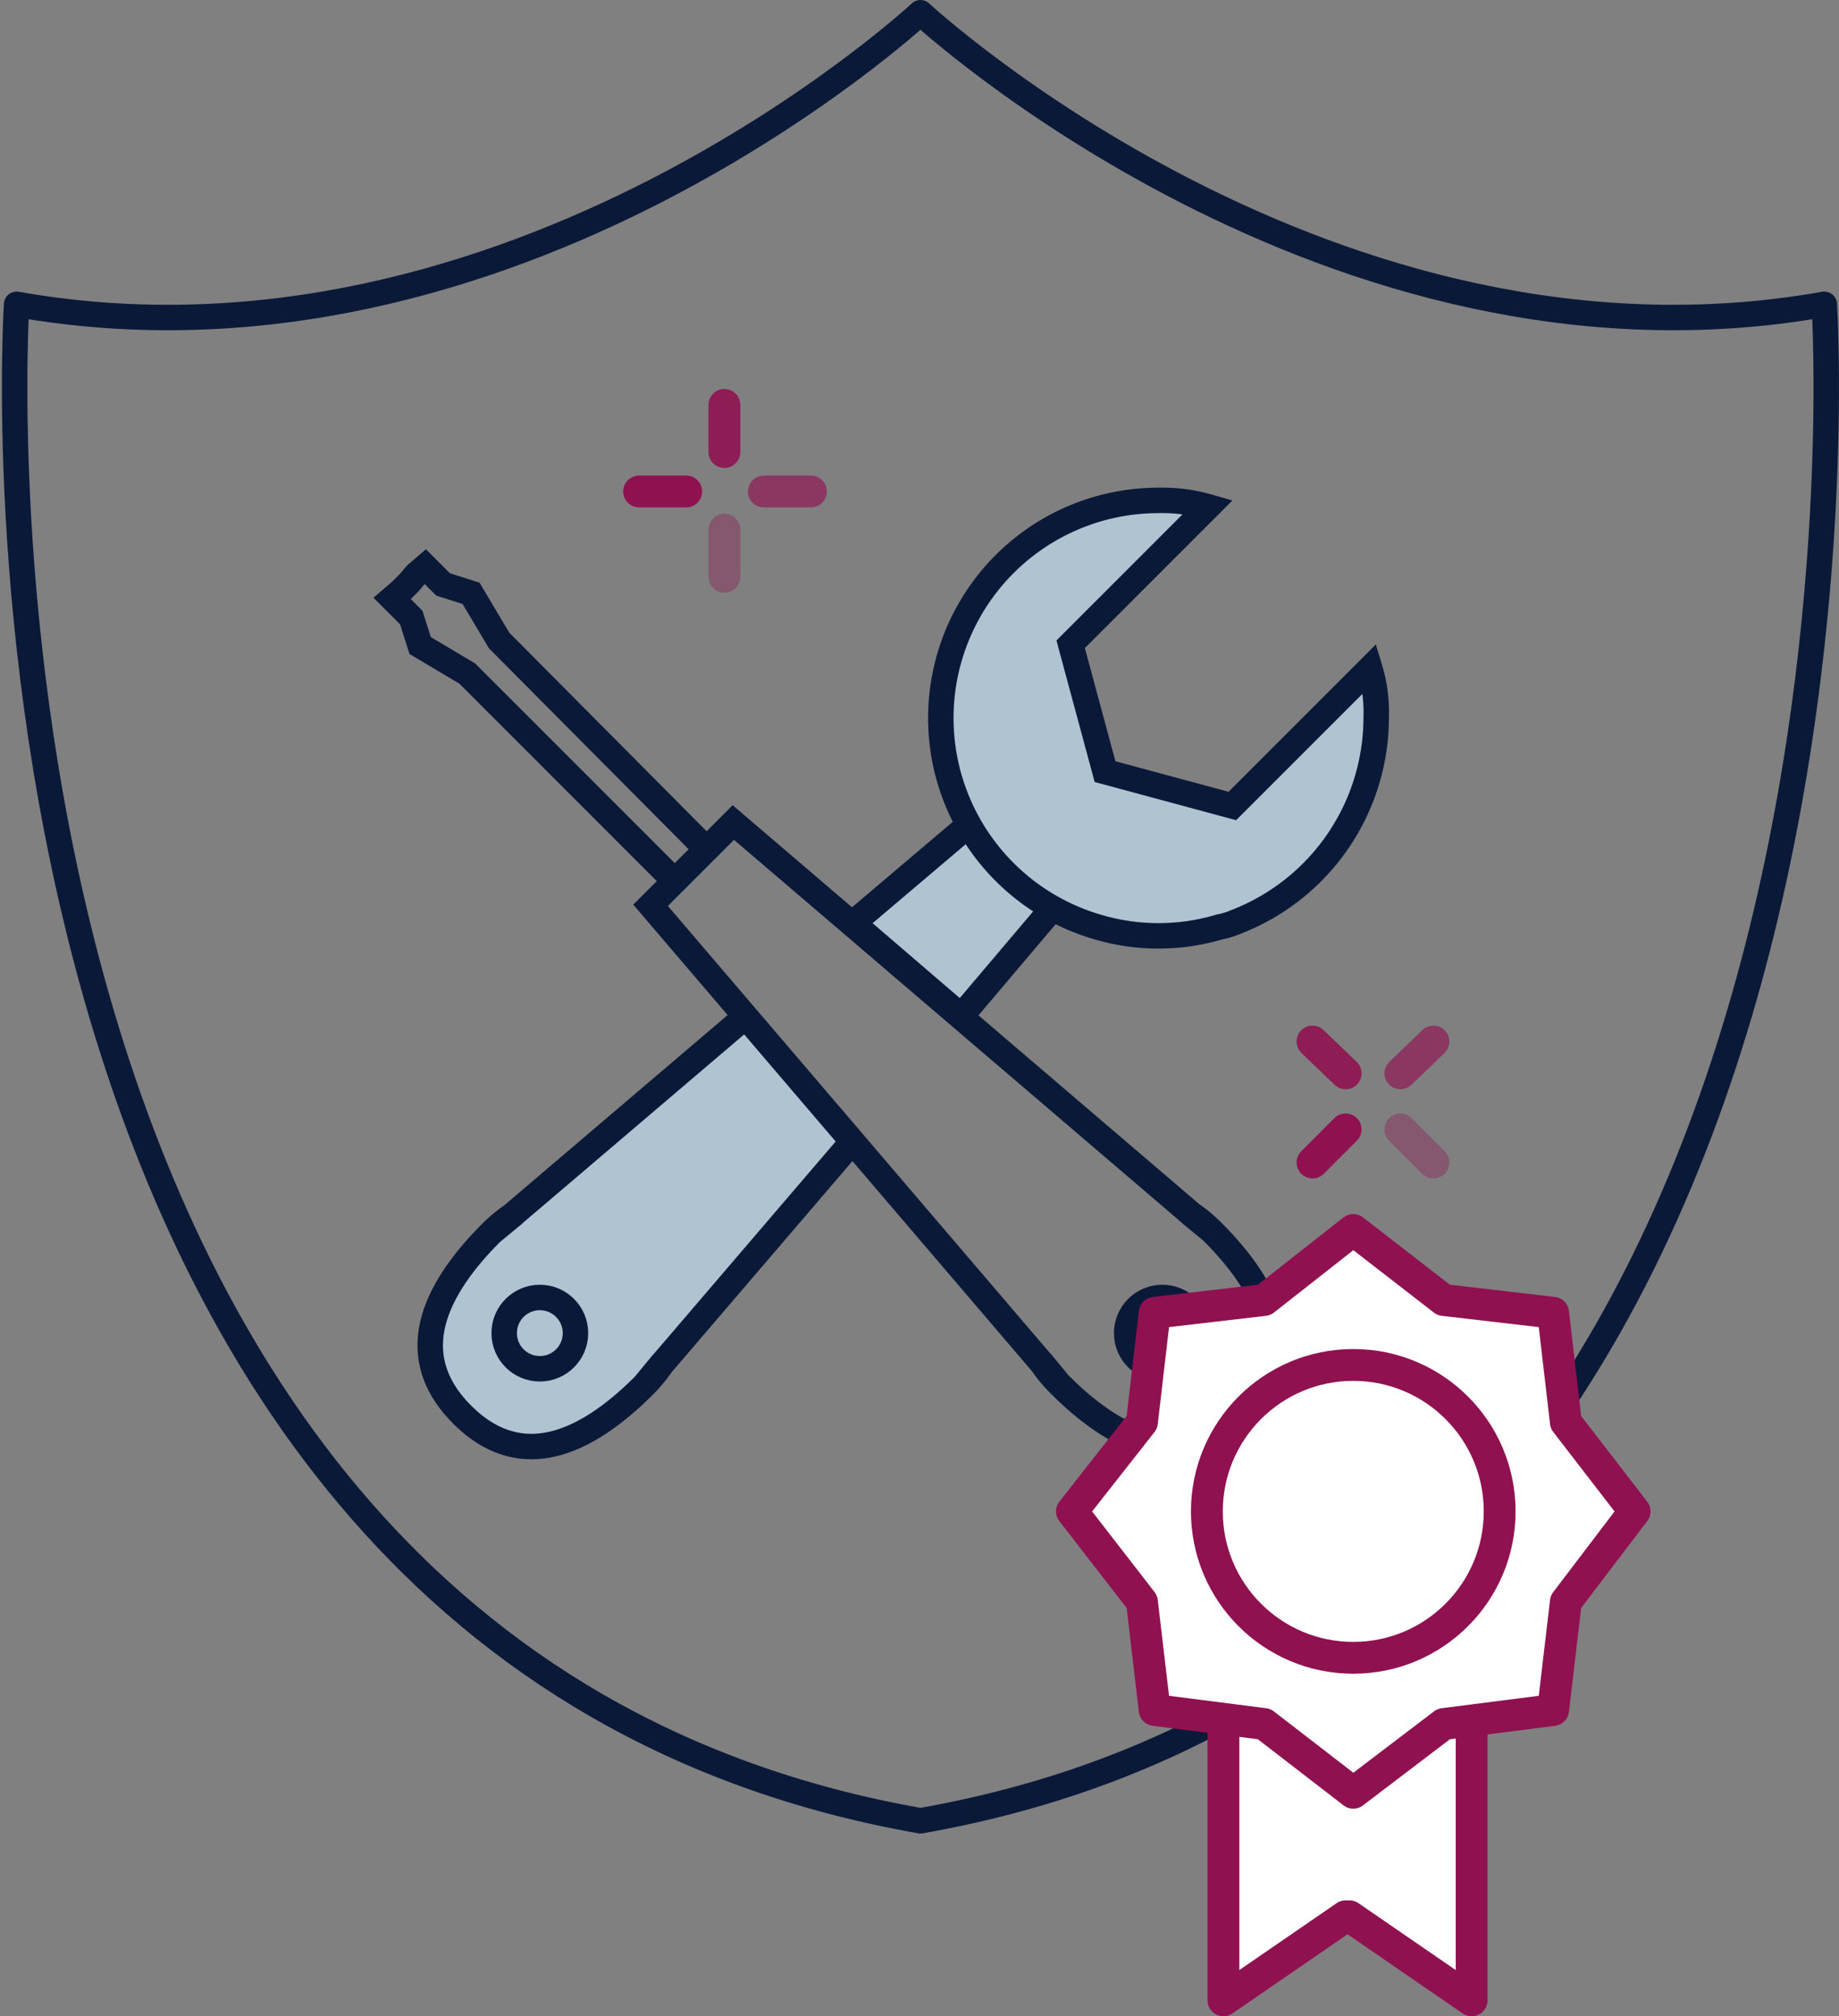 <svg xmlns="http://www.w3.org/2000/svg" viewBox="0 0 144.463 158.35">
  <rect x="0" y="0" width="144.463" height="158.35" fill="#808080" stroke="none"/>
  <defs>
    <style>
      .cls-1, .cls-2, .cls-3, .cls-4, .cls-6, .cls-7 {
        fill: none;
      }

      .cls-1, .cls-2, .cls-3, .cls-4, .cls-8 {
        stroke: #8f1150;
        stroke-width: 2.5px;
      }

      .cls-1, .cls-2, .cls-3, .cls-4, .cls-7, .cls-8 {
        stroke-linecap: round;
        stroke-linejoin: round;
      }

      .cls-1, .cls-2, .cls-3, .cls-4, .cls-5, .cls-6, .cls-7, .cls-8 {
        stroke-miterlimit: 10;
      }

      .cls-1 {
        opacity: 0.65;
      }

      .cls-3 {
        opacity: 0.35;
      }

      .cls-4 {
        opacity: 0.9;
      }

      .cls-5 {
        fill: #b0c3d1;
      }

      .cls-5, .cls-6, .cls-7 {
        stroke: #0b1939;
        stroke-width: 2px;
      }

      .cls-8, .cls-9 {
        fill: #fff;
      }
    </style>
  </defs>
  <g id="Group_175" data-name="Group 175" transform="translate(-871.594 -3542.3)">
    <g id="Group_173" data-name="Group 173" transform="translate(840 3497)">
      <g id="Group_149" data-name="Group 149">
        <line id="Line_115" data-name="Line 115" class="cls-1" x1="3.7" transform="translate(91.6 83.9)"/>
        <line id="Line_116" data-name="Line 116" class="cls-2" x1="3.7" transform="translate(81.8 83.9)"/>
        <line id="Line_117" data-name="Line 117" class="cls-3" y1="3.7" transform="translate(88.5 86.9)"/>
        <line id="Line_118" data-name="Line 118" class="cls-4" y1="3.7" transform="translate(88.5 77.1)"/>
      </g>
      <g id="Group_150" data-name="Group 150">
        <line id="Line_119" data-name="Line 119" class="cls-1" x1="2.6" y2="2.5" transform="translate(141.6 127.1)"/>
        <line id="Line_120" data-name="Line 120" class="cls-2" x1="2.6" y2="2.6" transform="translate(134.7 134)"/>
        <line id="Line_121" data-name="Line 121" class="cls-3" x1="2.6" y1="2.6" transform="translate(141.6 134)"/>
        <line id="Line_122" data-name="Line 122" class="cls-4" x1="2.6" y1="2.5" transform="translate(134.7 127.1)"/>
      </g>
      <g id="Group_151" data-name="Group 151">
        <path id="Path_287" data-name="Path 287" class="cls-5" d="M90.2,125.1,72,140.6h0l-1.8,1.5,1.7-1.4.1-.1h0l-.1.1a11.511,11.511,0,0,0-1.7,1.4c-4.6,4.6-6.9,9.7-2.3,14.3s9.7,2.3,14.3-2.3a11.512,11.512,0,0,0,1.4-1.7l.1-.1h0l-.1.1-1.4,1.7,1.5-1.8h0l14.9-17.4"/>
        <path id="Path_288" data-name="Path 288" class="cls-5" d="M114.4,116.5l-.1.1-7.2,8.5-8.5-7.3,9.2-7.8h0"/>
        <path id="Path_289" data-name="Path 289" class="cls-5" d="M139.7,101.7a17.218,17.218,0,0,1-11,16,6.468,6.468,0,0,1-1.3.4,16.807,16.807,0,0,1-9.6,0,17.093,17.093,0,0,1,4.8-33.5,13.062,13.062,0,0,1,3.9.5L115.7,95.9l2.7,10,10,2.7,10.8-10.8A11.9,11.9,0,0,1,139.7,101.7Z"/>
      </g>
      <g id="Group_152" data-name="Group 152">
        <path id="Path_290" data-name="Path 290" class="cls-6" d="M82.7,116.4l30.6,35.8h0l1.5,1.8-1.4-1.7-.1-.1h0l.1.1a11.511,11.511,0,0,0,1.4,1.7c4.6,4.6,9.7,6.9,14.3,2.3s2.3-9.7-2.3-14.3a11.511,11.511,0,0,0-1.7-1.4l-.1-.1h0l.1.1,1.7,1.4-1.8-1.5h0L89.2,109.9Z"/>
        <path id="Path_291" data-name="Path 291" class="cls-6" d="M87.1,112,70.8,95.6l-2.2-3.7-2.2-.7L65,89.8l-.7.6-.6.7-.6.6-.7.6,1.5,1.5.7,2.2,3.7,2.2,16.3,16.3"/>
      </g>
      <circle id="Ellipse_21" data-name="Ellipse 21" class="cls-6" cx="2.8" cy="2.8" r="2.8" transform="translate(71.2 147.2)"/>
      <circle id="Ellipse_22" data-name="Ellipse 22" class="cls-6" cx="2.8" cy="2.8" r="2.8" transform="translate(120.1 147.2)"/>
    </g>
    <path id="Path_320" data-name="Path 320" class="cls-7" d="M103.9,188.3C26,174.6,32.9,69.2,32.9,69.2c39,6.9,71-22.9,71-22.9s32.1,29.8,71,22.9C174.9,69.2,181.8,174.6,103.9,188.3Z" transform="translate(840 3497)"/>
    <g id="Group_174" data-name="Group 174" transform="translate(840 3497)">
      <path id="Path_302" data-name="Path 302" class="cls-8" d="M147.2,180.9v21.5l-9.6-6.6h-.3l-9.6,6.6V180.9"/>
      <g id="Group_157" data-name="Group 157">
        <path id="Path_303" data-name="Path 303" class="cls-9" d="M160,164l-5.4,7.1-1,8.5-8.6,1.1-7.1,5.4-7-5.4-8.6-1.1-1-8.5-5.5-7.1,5.5-7,1-8.6,8.6-1,7-5.5,7.1,5.5,8.6,1,1,8.6Z"/>
        <path id="Path_304" data-name="Path 304" class="cls-2" d="M160,164l-5.4,7.1-1,8.5-8.6,1.1-7.1,5.4-7-5.4-8.6-1.1-1-8.5-5.5-7.1,5.5-7,1-8.6,8.6-1,7-5.5,7.1,5.5,8.6,1,1,8.6Z"/>
      </g>
      <circle id="Ellipse_23" data-name="Ellipse 23" class="cls-8" cx="11.5" cy="11.5" r="11.5" transform="translate(126.4 152.5)"/>
    </g>
  </g>
</svg>
